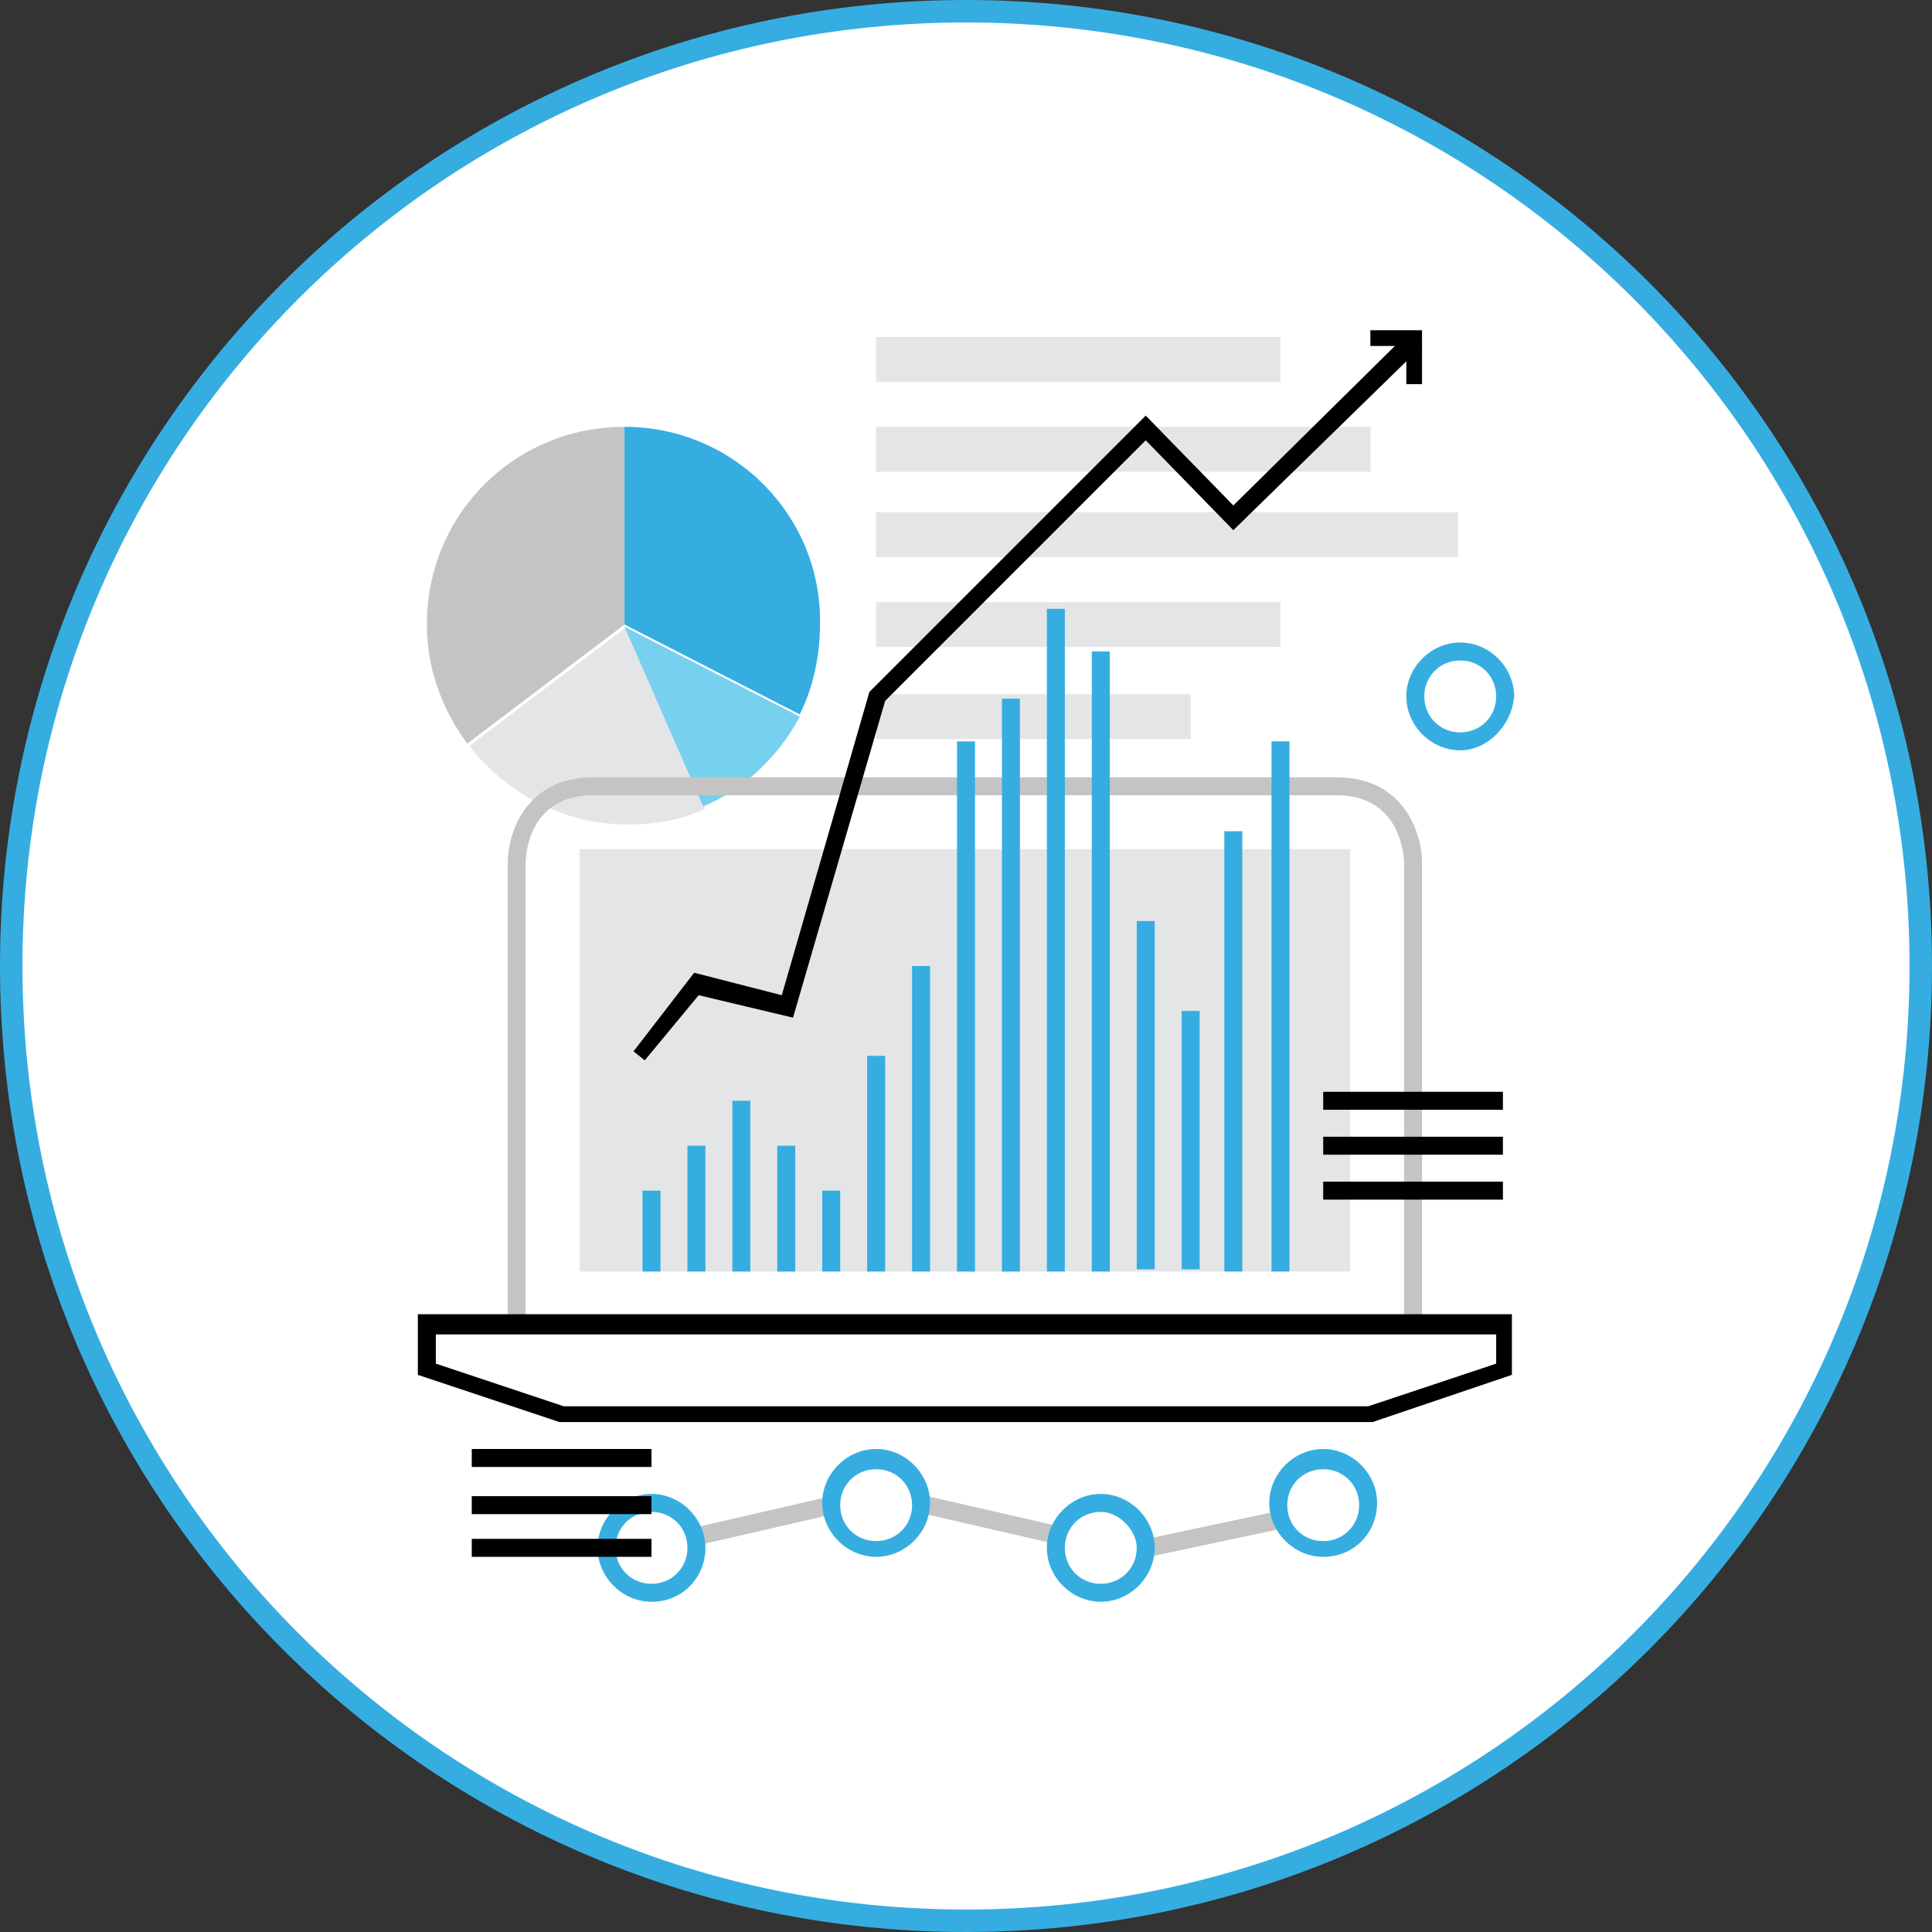 <?xml version="1.0" encoding="utf-8"?>
<!-- Generator: Adobe Illustrator 23.0.1, SVG Export Plug-In . SVG Version: 6.00 Build 0)  -->
<svg version="1.1" id="art" xmlns="http://www.w3.org/2000/svg" xmlns:xlink="http://www.w3.org/1999/xlink" x="0px" y="0px"
	 viewBox="0 0 86 86" style="enable-background:new 0 0 86 86;" xml:space="preserve">
<rect x="0" y="0" width="86" height="86" fill="#333333" stroke="none"/>
<style type="text/css">
	.st0{fill-rule:evenodd;clip-rule:evenodd;fill:#FFFFFF;stroke:#36ADE1;stroke-miterlimit:10;}
	.st1{fill:#C4C4C4;}
	.st2{fill:#E4E5E7;}
	.st3{fill:#78D0EF;}
	.st4{fill:#36ADE1;}
</style>
<path class="st0" d="M43,0.5c23.5,0,42.5,19,42.5,42.5S66.5,85.5,43,85.5S0.5,66.5,0.5,43S19.5,0.5,43,0.5z"/>
<g>
	<g>
		
			<rect x="30.8" y="67.3" transform="matrix(0.975 -0.224 0.224 0.975 -14.287 9.301)" class="st1" width="6.2" height="0.8"/>
	</g>
	<g>
		
			<rect x="43.7" y="64.6" transform="matrix(0.224 -0.975 0.975 0.224 -31.764 95.493)" class="st1" width="0.8" height="6.2"/>
	</g>
	<g>
		
			<rect x="50.9" y="67.9" transform="matrix(0.978 -0.208 0.208 0.978 -13.008 12.717)" class="st1" width="6.3" height="0.8"/>
	</g>
	<g>
		<g>
			<rect x="39" y="15" class="st2" width="18" height="2"/>
		</g>
		<g>
			<rect x="39" y="19" class="st2" width="22" height="2"/>
		</g>
		<g>
			<rect x="39" y="22.8" class="st2" width="25.9" height="2"/>
		</g>
		<g>
			<rect x="39" y="26.8" class="st2" width="18" height="2"/>
		</g>
		<g>
			<rect x="39" y="30.9" class="st2" width="14" height="2"/>
		</g>
	</g>
	<g>
		<g>
			<path class="st1" d="M27.8,19c-4.9,0-8.8,3.9-8.8,8.8c0,2,0.7,3.8,1.8,5.3l7-5.3V19z"/>
		</g>
		<g>
			<path class="st2" d="M20.9,33.2c1.6,2.1,4.2,3.5,7,3.5c1.3,0,2.4-0.2,3.5-0.7l-3.5-8.1L20.9,33.2z"/>
		</g>
		<g>
			<path class="st3" d="M31.3,35.9c1.9-0.8,3.4-2.3,4.3-4l-7.8-4L31.3,35.9z"/>
		</g>
		<g>
			<path class="st4" d="M27.8,19v8.8l7.8,4c0.6-1.2,0.9-2.6,0.9-4C36.6,23,32.7,19,27.8,19z"/>
		</g>
	</g>
	<g>
		<path class="st1" d="M63.3,58.9h-0.8V38.4c0-0.2-0.1-3-3-3H26.4c-3,0-3,2.9-3,3v20.5h-0.8V38.4c0-1.3,0.8-3.8,3.8-3.8h33.1
			c3,0,3.8,2.5,3.8,3.8V58.9L63.3,58.9z"/>
	</g>
	<g>
		<rect x="25.8" y="37.8" class="st2" width="34.3" height="18.8"/>
	</g>
	<g>
		<g>
			<rect x="28.6" y="53" class="st4" width="0.8" height="3.6"/>
		</g>
		<g>
			<rect x="30.6" y="51" class="st4" width="0.8" height="5.6"/>
		</g>
		<g>
			<rect x="32.6" y="49" class="st4" width="0.8" height="7.6"/>
		</g>
		<g>
			<rect x="34.6" y="51" class="st4" width="0.8" height="5.6"/>
		</g>
		<g>
			<rect x="36.6" y="53" class="st4" width="0.8" height="3.6"/>
		</g>
		<g>
			<rect x="38.6" y="47" class="st4" width="0.8" height="9.6"/>
		</g>
		<g>
			<rect x="40.6" y="43" class="st4" width="0.8" height="13.6"/>
		</g>
		<g>
			<rect x="42.6" y="33" class="st4" width="0.8" height="23.6"/>
		</g>
		<g>
			<rect x="44.6" y="31.1" class="st4" width="0.8" height="25.5"/>
		</g>
		<g>
			<rect x="46.6" y="27.1" class="st4" width="0.8" height="29.5"/>
		</g>
		<g>
			<rect x="48.6" y="29" class="st4" width="0.8" height="27.6"/>
		</g>
		<g>
			<rect x="50.6" y="41" class="st4" width="0.8" height="15.5"/>
		</g>
		<g>
			<rect x="52.6" y="45" class="st4" width="0.8" height="11.5"/>
		</g>
		<g>
			<rect x="54.5" y="37" class="st4" width="0.8" height="19.6"/>
		</g>
		<g>
			<rect x="56.6" y="33" class="st4" width="0.8" height="23.6"/>
		</g>
	</g>
	<g>
		<polygon points="28.7,47.2 28.2,46.8 30.9,43.3 34.8,44.3 38.7,30.8 51,18.5 54.9,22.5 62.7,14.8 63.3,15.4 54.9,23.6 51,19.6 
			39.4,31.2 35.3,45.3 31.1,44.3 		"/>
	</g>
	<g>
		<polygon points="63.3,17.1 62.6,17.1 62.6,15.4 61,15.4 61,14.7 63.3,14.7 		"/>
	</g>
	<g>
		<path class="st4" d="M65,33.4c-1.3,0-2.4-1.1-2.4-2.4c0-1.3,1.1-2.4,2.4-2.4s2.4,1.1,2.4,2.4C67.3,32.3,66.2,33.4,65,33.4z
			 M65,29.4c-0.9,0-1.6,0.7-1.6,1.6s0.7,1.6,1.6,1.6s1.6-0.7,1.6-1.6S65.9,29.4,65,29.4z"/>
	</g>
	<g>
		<path class="st4" d="M29,71.3c-1.3,0-2.4-1.1-2.4-2.4s1.1-2.4,2.4-2.4s2.4,1.1,2.4,2.4S30.4,71.3,29,71.3z M29,67.3
			c-0.9,0-1.6,0.7-1.6,1.6s0.7,1.6,1.6,1.6s1.6-0.7,1.6-1.6S29.9,67.3,29,67.3z"/>
	</g>
	<g>
		<path class="st4" d="M39,69.3c-1.3,0-2.4-1.1-2.4-2.4s1.1-2.4,2.4-2.4s2.4,1.1,2.4,2.4S40.3,69.3,39,69.3z M39,65.4
			c-0.9,0-1.6,0.7-1.6,1.6s0.7,1.6,1.6,1.6s1.6-0.7,1.6-1.6S39.9,65.4,39,65.4z"/>
	</g>
	<g>
		<path class="st4" d="M49,71.3c-1.3,0-2.4-1.1-2.4-2.4s1.1-2.4,2.4-2.4c1.3,0,2.4,1.1,2.4,2.4S50.3,71.3,49,71.3z M49,67.3
			c-0.9,0-1.6,0.7-1.6,1.6s0.7,1.6,1.6,1.6c0.9,0,1.6-0.7,1.6-1.6C50.6,68.1,49.8,67.3,49,67.3z"/>
	</g>
	<g>
		<path class="st4" d="M58.9,69.3c-1.3,0-2.4-1.1-2.4-2.4s1.1-2.4,2.4-2.4s2.4,1.1,2.4,2.4S60.3,69.3,58.9,69.3z M58.9,65.4
			c-0.9,0-1.6,0.7-1.6,1.6s0.7,1.6,1.6,1.6s1.6-0.7,1.6-1.6S59.8,65.4,58.9,65.4z"/>
	</g>
	<g>
		<rect x="21" y="64.5" width="8" height="0.8"/>
	</g>
	<g>
		<rect x="21" y="66.6" width="8" height="0.8"/>
	</g>
	<g>
		<rect x="21" y="68.5" width="8" height="0.8"/>
	</g>
	<g>
		<rect x="58.9" y="48.6" width="8" height="0.8"/>
	</g>
	<g>
		<rect x="58.9" y="50.6" width="8" height="0.8"/>
	</g>
	<g>
		<rect x="58.9" y="52.6" width="8" height="0.8"/>
	</g>
	<g>
		<path d="M61.1,63.3H24.9l-6.3-2.1v-2.7h48.7v2.7L61.1,63.3z M25.1,62.6h35.8l5.7-1.9v-1.3H19.4v1.3L25.1,62.6z"/>
	</g>
</g>
</svg>
